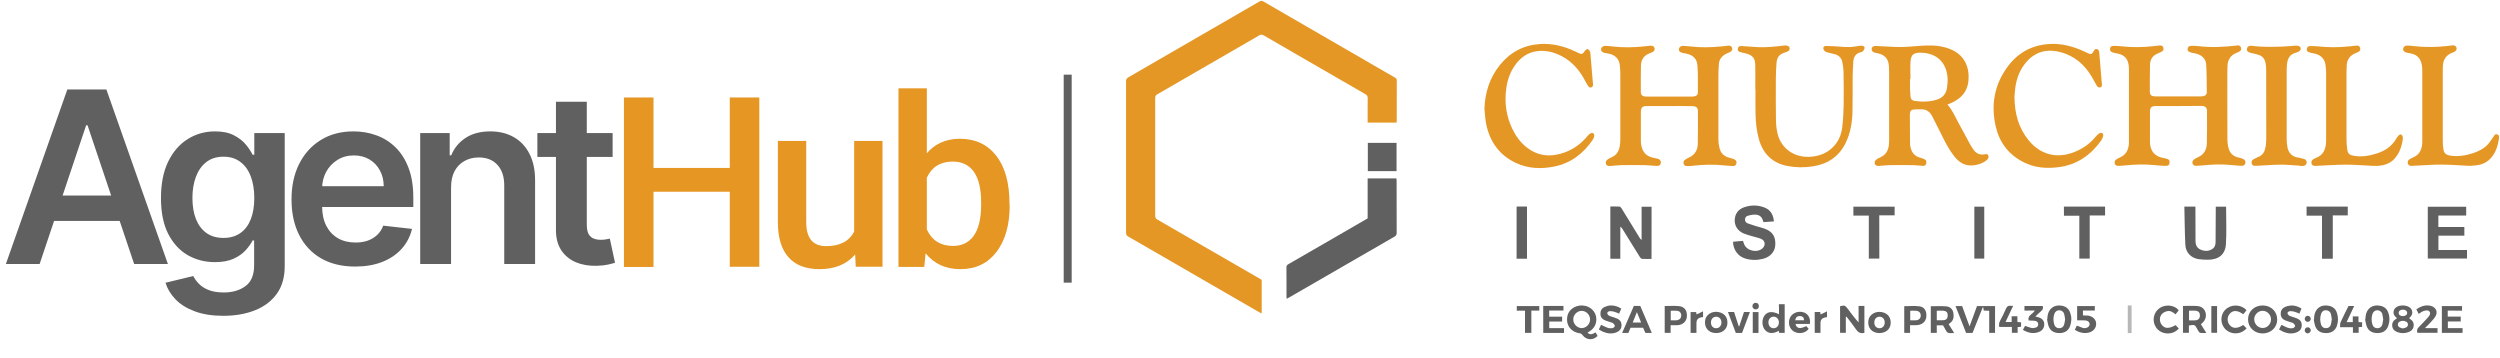 <svg width="1250" height="179" viewBox="0 0 1250 179" fill="none" xmlns="http://www.w3.org/2000/svg">
<path d="M379.658 133.383H364.882V95.873H326.746V133.483H311.971V48.737H326.746V83.965H364.882V48.737H379.658V133.383Z" fill="#E59623"/>
<path d="M427.578 127.231C423.385 132.093 417.494 134.574 409.807 134.574C402.919 134.574 397.727 132.59 394.233 128.62C390.739 124.651 388.942 118.895 388.942 111.254V70.469H403.118V111.056C403.118 119.094 406.413 123.063 413.102 123.063C419.99 123.063 424.682 120.582 427.078 115.72V70.469H441.255V133.383H427.877L427.578 127.231Z" fill="#E59623"/>
<path d="M504.849 102.621C504.849 112.346 502.652 120.185 498.26 125.941C493.867 131.696 487.877 134.574 480.19 134.574C472.802 134.574 467.012 131.895 462.819 126.636L462.12 133.483H449.241V44.173H463.418V76.622C467.511 71.859 473.002 69.378 479.99 69.378C487.677 69.378 493.767 72.256 498.16 77.912C502.552 83.568 504.749 91.606 504.749 101.827V102.621H504.849ZM490.572 101.331C490.572 94.484 489.374 89.423 486.978 85.95C484.582 82.576 481.088 80.79 476.396 80.79C470.206 80.79 465.914 83.469 463.418 88.828V114.728C465.914 120.185 470.306 122.964 476.496 122.964C480.988 122.964 484.383 121.277 486.779 118.002C489.175 114.728 490.473 109.766 490.572 103.018V101.331Z" fill="#E59623"/>
<path d="M19.815 132H2.94L33.665 44.727H53.182L83.949 132H67.074L43.764 62.625H43.082L19.815 132ZM20.369 97.781H66.392V110.48H20.369V97.781ZM111.636 157.909C106.096 157.909 101.338 157.156 97.36 155.651C93.383 154.173 90.187 152.185 87.772 149.685C85.357 147.185 83.681 144.415 82.744 141.375L96.636 138.009C97.261 139.287 98.17 140.551 99.363 141.801C100.556 143.08 102.161 144.131 104.178 144.955C106.224 145.807 108.795 146.233 111.891 146.233C116.266 146.233 119.889 145.168 122.758 143.037C125.627 140.935 127.062 137.469 127.062 132.639V120.239H126.295C125.499 121.83 124.335 123.463 122.801 125.139C121.295 126.815 119.292 128.222 116.792 129.358C114.32 130.494 111.21 131.062 107.46 131.062C102.431 131.062 97.872 129.884 93.781 127.526C89.718 125.139 86.48 121.588 84.065 116.872C81.678 112.128 80.485 106.19 80.485 99.06C80.485 91.872 81.678 85.807 84.065 80.864C86.48 75.892 89.732 72.128 93.823 69.571C97.914 66.986 102.474 65.693 107.502 65.693C111.338 65.693 114.491 66.347 116.963 67.653C119.463 68.932 121.451 70.48 122.928 72.298C124.406 74.088 125.528 75.778 126.295 77.369H127.147V66.546H142.36V133.065C142.36 138.662 141.025 143.293 138.355 146.957C135.684 150.622 132.034 153.364 127.403 155.182C122.772 157 117.516 157.909 111.636 157.909ZM111.764 118.96C115.031 118.96 117.815 118.165 120.116 116.574C122.417 114.983 124.164 112.696 125.357 109.713C126.551 106.73 127.147 103.151 127.147 98.974C127.147 94.855 126.551 91.247 125.357 88.151C124.193 85.054 122.46 82.653 120.159 80.949C117.886 79.216 115.088 78.349 111.764 78.349C108.326 78.349 105.457 79.244 103.156 81.034C100.855 82.824 99.122 85.281 97.957 88.406C96.792 91.503 96.21 95.026 96.21 98.974C96.21 102.98 96.792 106.489 97.957 109.5C99.15 112.483 100.897 114.812 103.198 116.489C105.528 118.136 108.383 118.96 111.764 118.96ZM177.547 133.278C170.985 133.278 165.317 131.915 160.544 129.188C155.8 126.432 152.149 122.54 149.593 117.511C147.036 112.455 145.757 106.503 145.757 99.656C145.757 92.923 147.036 87.014 149.593 81.929C152.178 76.815 155.786 72.838 160.416 69.997C165.047 67.128 170.488 65.693 176.738 65.693C180.772 65.693 184.578 66.347 188.158 67.653C191.766 68.932 194.948 70.921 197.703 73.619C200.488 76.318 202.675 79.756 204.266 83.932C205.857 88.079 206.652 93.023 206.652 98.761V103.491H153.002V93.094H191.865C191.837 90.139 191.198 87.511 189.948 85.21C188.698 82.881 186.951 81.048 184.706 79.713C182.49 78.378 179.905 77.71 176.951 77.71C173.797 77.71 171.027 78.477 168.641 80.011C166.255 81.517 164.394 83.506 163.059 85.977C161.752 88.421 161.084 91.105 161.056 94.031V103.108C161.056 106.915 161.752 110.182 163.144 112.909C164.536 115.608 166.482 117.682 168.982 119.131C171.482 120.551 174.408 121.261 177.76 121.261C180.005 121.261 182.036 120.949 183.854 120.324C185.672 119.67 187.249 118.719 188.584 117.469C189.919 116.219 190.928 114.67 191.61 112.824L206.013 114.443C205.104 118.25 203.371 121.574 200.814 124.415C198.286 127.227 195.047 129.415 191.098 130.977C187.149 132.511 182.632 133.278 177.547 133.278ZM225.529 93.648V132H210.103V66.546H224.847V77.668H225.614C227.12 74.003 229.52 71.091 232.816 68.932C236.14 66.773 240.245 65.693 245.131 65.693C249.648 65.693 253.583 66.659 256.935 68.591C260.316 70.523 262.929 73.321 264.776 76.986C266.651 80.651 267.574 85.097 267.546 90.324V132H252.12V92.71C252.12 88.335 250.983 84.912 248.711 82.44C246.466 79.969 243.356 78.733 239.378 78.733C236.679 78.733 234.279 79.329 232.177 80.523C230.103 81.688 228.469 83.378 227.276 85.594C226.111 87.81 225.529 90.494 225.529 93.648ZM306.312 66.546V78.477H268.685V66.546H306.312ZM277.974 50.864H293.4V112.312C293.4 114.386 293.713 115.977 294.338 117.085C294.991 118.165 295.844 118.903 296.895 119.301C297.946 119.699 299.111 119.898 300.389 119.898C301.355 119.898 302.236 119.827 303.031 119.685C303.855 119.543 304.48 119.415 304.906 119.301L307.506 131.361C306.682 131.645 305.503 131.957 303.969 132.298C302.463 132.639 300.616 132.838 298.429 132.895C294.565 133.009 291.085 132.426 287.989 131.148C284.892 129.841 282.435 127.824 280.616 125.097C278.827 122.369 277.946 118.96 277.974 114.869V50.864Z" fill="#606060"/>
<path d="M535.842 37.325H531.849V141.322H535.842V37.325Z" fill="#606060"/>
<g clip-path="url(#clip0_1030_227)">
<path d="M1089.16 53.019C1085.38 53.019 1081.6 53.019 1077.82 53.019C1075.73 53.019 1074.98 53.776 1074.98 55.805C1074.98 60.74 1074.98 65.706 1074.98 70.641C1074.98 71.459 1075.04 72.277 1075.19 73.034C1075.91 76.516 1078.21 78.363 1081.6 78.968C1082.05 79.059 1082.48 79.12 1082.93 79.241C1084.5 79.634 1084.93 80.149 1084.77 81.481C1084.65 82.572 1084.05 82.995 1082.39 82.935C1080.63 82.874 1078.88 82.723 1077.12 82.541C1072.1 82.026 1067.09 82.238 1062.07 82.753C1061.13 82.844 1060.16 82.935 1059.19 82.935C1058.32 82.965 1057.56 82.632 1057.35 81.693C1057.14 80.815 1057.5 80.089 1058.26 79.634C1058.8 79.301 1059.37 78.968 1059.98 78.726C1062.94 77.424 1064.21 75.032 1064.45 71.944C1064.48 71.398 1064.48 70.823 1064.48 70.278C1064.48 58.772 1064.48 47.266 1064.48 35.76C1064.48 35.094 1064.45 34.458 1064.45 33.792C1064.27 29.462 1062.28 27.251 1058.01 26.615C1057.32 26.525 1056.62 26.343 1055.99 26.07C1055.26 25.768 1054.9 25.192 1055.02 24.375C1055.14 23.557 1055.59 23.012 1056.38 22.982C1057.77 22.952 1059.19 22.952 1060.58 23.133C1065.91 23.739 1071.23 23.678 1076.55 23.103C1077.61 22.982 1078.64 22.861 1079.69 22.74C1080.54 22.649 1081.33 22.8 1081.66 23.739C1081.99 24.678 1081.63 25.465 1080.63 25.949C1080 26.252 1079.33 26.494 1078.7 26.797C1076.37 27.857 1075.07 29.674 1075.01 32.217C1074.92 36.819 1074.92 41.392 1074.92 45.994C1074.92 47.326 1075.61 47.993 1076.94 48.144C1077.4 48.205 1077.85 48.205 1078.3 48.205C1085.5 48.205 1092.73 48.205 1099.92 48.205C1100.38 48.205 1100.83 48.205 1101.28 48.144C1102.58 47.993 1103.43 47.296 1103.4 46.024C1103.37 41.392 1103.37 36.759 1103.07 32.126C1102.86 29.068 1100.44 27.1 1096.96 26.585C1096.26 26.494 1095.57 26.313 1094.93 26.07C1094.15 25.798 1093.63 25.192 1093.82 24.314C1093.97 23.497 1094.51 22.921 1095.39 22.921C1096.6 22.891 1097.81 22.891 1099.02 23.043C1105.37 23.83 1111.66 23.527 1117.98 22.8C1118.28 22.77 1118.58 22.679 1118.88 22.679C1119.7 22.709 1120.33 23.073 1120.55 23.951C1120.73 24.738 1120.39 25.344 1119.76 25.737C1119.34 26.01 1118.85 26.192 1118.4 26.373C1115.31 27.554 1113.83 29.855 1113.74 33.095C1113.71 33.913 1113.68 34.7 1113.68 35.517C1113.68 46.933 1113.65 58.318 1113.71 69.733C1113.71 71.308 1113.95 72.973 1114.41 74.487C1115.07 76.697 1116.67 78.12 1118.97 78.696C1119.76 78.877 1120.55 79.059 1121.3 79.362C1122.45 79.816 1122.9 80.634 1122.66 81.572C1122.42 82.541 1121.91 82.935 1120.61 82.905C1119.06 82.844 1117.49 82.693 1115.95 82.541C1110.87 81.966 1105.79 82.238 1100.74 82.753C1099.89 82.844 1099.05 82.874 1098.17 82.905C1097.29 82.935 1096.57 82.662 1096.26 81.754C1095.99 80.936 1096.42 80.028 1097.35 79.483C1097.87 79.18 1098.41 78.877 1098.96 78.635C1102.01 77.303 1103.34 74.79 1103.43 71.671C1103.58 66.281 1103.52 60.861 1103.49 55.472C1103.49 53.715 1102.55 52.958 1100.62 52.958C1096.81 52.989 1092.97 53.019 1089.16 53.019Z" fill="#E59725"/>
<path d="M834.83 53.019C831.05 53.019 827.27 53.019 823.491 53.019C821.162 53.019 820.437 53.746 820.437 56.107C820.437 60.74 820.437 65.403 820.437 70.036C820.437 70.732 820.437 71.459 820.558 72.155C821.193 76.243 823.188 78.272 827.27 79.029C827.815 79.12 828.359 79.21 828.903 79.362C830.022 79.695 830.566 80.482 830.415 81.481C830.264 82.45 829.659 82.995 828.45 82.965C826.454 82.904 824.428 82.602 822.432 82.572C818.501 82.511 814.601 82.511 810.67 82.572C808.825 82.602 806.951 82.874 805.106 82.995C804.229 83.056 803.352 82.965 802.99 81.966C802.627 80.997 803.08 80.119 804.169 79.483C804.743 79.15 805.288 78.817 805.892 78.575C808.251 77.575 809.4 75.638 809.853 73.246C810.065 72.125 810.156 70.944 810.156 69.794C810.186 58.742 810.186 47.69 810.156 36.638C810.156 35.245 810.035 33.822 809.884 32.429C809.491 29.28 807.374 27.282 803.927 26.737C803.322 26.646 802.717 26.585 802.143 26.404C800.873 26.01 800.359 25.313 800.54 24.375C800.722 23.527 801.659 22.861 802.748 22.921C803.806 22.952 804.864 23.073 805.892 23.194C811.275 23.83 816.627 23.769 822.009 23.194C823.067 23.073 824.095 22.952 825.154 22.861C826.363 22.74 827.028 23.133 827.27 24.072C827.482 24.92 827.119 25.616 826.121 26.101C825.668 26.313 825.214 26.494 824.73 26.676C821.918 27.766 820.527 29.886 820.467 32.853C820.376 37.183 820.406 41.543 820.406 45.873C820.406 47.448 821.132 48.174 822.704 48.265C823.823 48.326 824.912 48.295 826.031 48.295C832.441 48.295 838.821 48.295 845.232 48.295C845.836 48.295 846.441 48.295 847.046 48.205C848.165 48.053 848.921 47.448 848.921 46.358C848.921 41.755 849.072 37.153 848.709 32.611C848.437 29.159 846.26 27.372 842.782 26.737C842.238 26.646 841.694 26.555 841.149 26.434C839.789 26.07 839.275 25.404 839.486 24.345C839.638 23.497 840.545 22.861 841.694 22.921C842.813 22.982 843.901 23.073 844.99 23.194C850.251 23.83 855.543 23.739 860.804 23.194C861.893 23.073 863.011 22.952 864.1 22.831C865.007 22.74 865.702 23.012 866.035 23.89C866.368 24.768 866.005 25.495 865.067 26.01C864.432 26.343 863.767 26.555 863.132 26.858C860.895 27.978 859.534 29.734 859.413 32.308C859.322 34.064 859.201 35.82 859.201 37.577C859.171 48.386 859.171 59.166 859.201 69.975C859.201 71.368 859.413 72.791 859.776 74.154C860.411 76.576 862.013 78.151 864.463 78.817C865.34 79.059 866.216 79.271 867.063 79.604C868.091 80.058 868.454 80.815 868.182 81.814C867.94 82.753 867.214 83.086 866.337 83.026C864.826 82.935 863.314 82.844 861.832 82.693C856.51 82.087 851.188 82.329 845.867 82.935C845.08 83.026 844.264 83.056 843.448 83.026C842.722 82.995 842.057 82.753 841.815 81.936C841.603 81.118 841.784 80.391 842.48 79.907C843.085 79.483 843.75 79.089 844.445 78.787C847.378 77.454 848.83 75.093 848.89 71.974C849.011 66.463 848.981 60.982 848.951 55.472C848.951 53.867 848.044 53.08 846.29 53.08C842.48 52.989 838.67 53.019 834.83 53.019Z" fill="#E59725"/>
<path d="M973.711 52.292C976.372 55.169 977.703 58.742 979.547 62.012C981.331 65.161 982.994 68.401 984.718 71.58C985.262 72.61 985.927 73.548 986.562 74.547C987.862 76.637 989.737 77.575 992.186 77.182C992.912 77.061 993.759 76.788 994.152 77.757C994.515 78.696 994.061 79.453 993.396 80.028C991.491 81.633 989.223 82.39 986.774 82.662C982.48 83.177 979.426 81.148 976.947 77.939C974.316 74.517 972.381 70.702 970.506 66.857C969.085 63.95 967.573 61.103 966.152 58.227C965.003 55.956 963.279 54.624 960.679 54.654C959.318 54.654 957.988 54.654 956.627 54.775C955.659 54.866 955.115 55.502 955.024 56.501C954.994 56.804 954.934 57.107 954.934 57.409C954.964 62.194 954.964 67.008 955.024 71.792C955.024 72.64 955.206 73.488 955.448 74.305C956.113 76.606 957.564 78.151 959.923 78.787C960.739 78.999 961.556 79.301 962.312 79.665C963.158 80.058 963.34 80.876 963.128 81.724C962.947 82.602 962.281 82.995 961.465 82.935C959.862 82.844 958.26 82.602 956.657 82.572C952.696 82.511 948.735 82.511 944.744 82.572C942.99 82.602 941.236 82.844 939.482 82.965C938.605 83.026 937.728 82.874 937.396 81.845C937.093 80.967 937.547 80.089 938.575 79.483C939.15 79.15 939.724 78.847 940.329 78.575C943.08 77.333 944.199 75.062 944.471 72.216C944.532 71.52 944.562 70.793 944.562 70.096C944.562 58.802 944.562 47.478 944.562 36.184C944.562 35.184 944.532 34.155 944.471 33.156C944.26 29.492 942.445 27.403 938.877 26.646C938.333 26.525 937.789 26.434 937.245 26.282C936.307 26.01 935.763 25.404 935.823 24.405C935.884 23.557 936.579 22.982 937.668 22.982C938.666 22.952 939.664 23.103 940.692 23.133C944.169 23.285 947.616 23.557 951.093 23.497C955.024 23.406 958.925 22.921 962.826 22.77C967.119 22.588 971.383 22.982 975.405 24.678C982.329 27.584 984.808 33.64 984.234 40.302C983.78 45.661 980.726 49.143 975.979 51.323C975.616 51.505 975.253 51.656 974.86 51.808C974.497 51.959 974.135 52.111 973.711 52.292ZM955.236 39.424C955.176 39.424 955.085 39.424 955.024 39.424C955.024 41.18 954.994 42.966 955.024 44.722C955.055 45.964 955.145 47.236 955.266 48.477C955.387 49.658 956.173 50.294 957.262 50.445C961.042 50.99 964.791 50.96 968.45 49.809C971.292 48.931 973.076 46.933 973.5 43.965C973.741 42.3 973.893 40.544 973.772 38.848C973.197 30.976 968.087 26.313 959.953 26.343C956.778 26.373 955.538 27.433 955.266 30.643C955.055 33.58 955.236 36.517 955.236 39.424Z" fill="#E59725"/>
<path d="M877.646 44.843C877.646 40.816 877.707 36.759 877.646 32.732C877.586 29.098 876.437 27.675 872.929 26.706C872.052 26.464 871.145 26.343 870.298 26.101C869.18 25.798 868.756 25.253 868.907 24.314C869.059 23.315 869.784 22.982 870.661 23.012C872.566 23.103 874.471 23.224 876.376 23.406C880.458 23.799 884.51 23.587 888.562 23.164C889.771 23.043 890.951 22.891 892.16 22.74C892.402 22.709 892.674 22.679 892.916 22.74C893.763 22.891 894.7 22.982 894.821 24.102C894.912 25.132 894.186 25.616 893.34 25.949C893.098 26.04 892.856 26.101 892.614 26.192C889.62 27.13 888.441 28.584 888.229 31.763C888.078 34.215 887.927 36.698 887.927 39.151C887.897 46.206 887.867 53.291 887.987 60.346C888.018 62.557 888.29 64.798 888.804 66.917C890.709 74.578 897.664 79.301 906.16 78.302C909.849 77.878 913.175 76.606 915.957 74.063C919.011 71.277 920.614 67.704 921.098 63.738C921.551 60.104 921.733 56.41 921.823 52.746C921.914 47.145 921.854 41.543 921.763 35.941C921.733 34.306 921.491 32.641 921.158 31.006C920.735 28.977 919.404 27.645 917.378 27.1C916.32 26.827 915.232 26.585 914.173 26.313C913.599 26.161 912.934 26.04 912.51 25.677C912.087 25.313 911.664 24.647 911.633 24.102C911.603 23.376 912.268 22.982 912.994 22.982C914.264 22.982 915.504 23.043 916.774 23.103C919.374 23.255 921.975 23.527 924.605 23.527C926.389 23.527 928.204 23.103 929.988 22.891C930.29 22.861 930.592 22.831 930.864 22.861C931.56 22.921 932.316 23.133 932.286 23.921C932.255 24.496 931.862 25.102 931.499 25.586C931.288 25.858 930.804 26.01 930.441 26.101C927.81 26.706 926.752 28.523 926.631 31.036C926.51 33.337 926.359 35.669 926.329 37.97C926.268 43.965 926.389 49.991 926.238 55.986C926.087 61.346 925.21 66.614 922.821 71.489C919.465 78.332 913.81 82.026 906.463 83.177C902.169 83.843 897.845 83.813 893.551 82.965C886.082 81.451 881.517 76.879 879.46 69.642C878.281 65.494 877.858 61.225 877.767 56.955C877.676 52.928 877.737 48.871 877.737 44.843C877.707 44.843 877.676 44.843 877.646 44.843Z" fill="#E59725"/>
<path d="M742.212 54.624C742.454 46.358 744.782 38.909 749.983 32.459C755.123 26.101 761.775 22.558 769.97 22.013C776.32 21.589 782.216 23.164 787.901 25.858C788.233 26.01 788.536 26.161 788.838 26.313C791.015 27.342 791.106 27.312 792.497 25.374C792.799 24.95 793.525 24.435 793.888 24.556C794.372 24.708 794.825 25.374 795.037 25.919C795.279 26.464 795.218 27.1 795.279 27.706C795.672 32.217 796.035 36.729 796.428 41.271C796.428 41.422 796.488 41.573 796.488 41.725C796.579 42.512 796.579 43.299 795.732 43.663C794.825 44.026 794.281 43.39 793.888 42.754C793.162 41.604 792.557 40.392 791.892 39.212C788.808 33.701 784.575 29.492 778.709 27.07C775.443 25.707 772.056 25.132 768.518 25.586C763.892 26.192 760.415 28.674 757.693 32.368C755.093 35.911 753.732 39.938 753.127 44.238C752.19 51.202 753.067 57.924 756.091 64.283C757.875 68.007 760.233 71.338 763.559 73.851C769.365 78.272 775.775 78.635 782.428 76.183C786.933 74.517 790.652 71.762 793.706 68.068C794.16 67.523 794.674 67.008 795.249 66.675C795.611 66.463 796.337 66.372 796.609 66.584C796.942 66.857 797.184 67.553 797.123 68.007C797.033 68.673 796.73 69.37 796.337 69.945C791.62 76.849 785.391 81.603 777.106 83.268C770.665 84.57 764.255 84.358 758.177 81.572C749.832 77.757 744.994 71.065 743.119 62.194C742.605 59.65 742.514 57.137 742.212 54.624Z" fill="#E59725"/>
<path d="M1007.24 48.477C1007.31 57.076 1009.42 64.131 1014.35 70.187C1020.19 77.333 1028.38 79.453 1037 76.092C1041.23 74.426 1044.92 71.944 1047.82 68.371C1048.37 67.704 1048.97 67.099 1049.7 66.645C1050.06 66.402 1050.85 66.372 1051.18 66.584C1051.51 66.826 1051.69 67.583 1051.57 68.037C1051.39 68.794 1051.06 69.582 1050.61 70.218C1045.37 77.575 1038.51 82.359 1029.41 83.571C1023.24 84.388 1017.22 83.904 1011.63 81.027C1004.34 77.273 999.746 71.308 997.901 63.374C995.331 52.383 997.206 42.118 1004.04 33.035C1009.12 26.282 1015.98 22.588 1024.48 22.013C1030.8 21.589 1036.64 23.194 1042.26 25.798C1042.89 26.101 1043.53 26.434 1044.16 26.706C1045.47 27.251 1045.95 27.1 1046.64 25.919C1046.67 25.889 1046.67 25.828 1046.7 25.798C1047.1 25.162 1047.4 24.345 1048.37 24.526C1049.37 24.708 1049.55 25.586 1049.64 26.373C1050.09 31.4 1050.48 36.396 1050.88 41.422C1050.94 42.209 1051.27 43.269 1050.18 43.663C1049.06 44.026 1048.55 43.087 1048.1 42.33C1047.28 40.998 1046.61 39.575 1045.8 38.243C1042.26 32.338 1037.39 28.099 1030.71 26.192C1024.15 24.345 1018.22 25.435 1013.47 30.673C1010.09 34.397 1008.33 38.939 1007.64 43.875C1007.4 45.661 1007.34 47.478 1007.24 48.477Z" fill="#E59725"/>
<path d="M1185.83 82.905C1181.75 82.693 1177.39 82.329 1173.01 82.329C1168.59 82.329 1164.15 82.662 1159.73 82.844C1158.98 82.874 1158.22 82.965 1157.47 82.935C1156.74 82.905 1156.01 82.723 1155.8 81.905C1155.56 80.997 1155.74 80.179 1156.59 79.665C1157.01 79.392 1157.47 79.12 1157.92 78.968C1161.58 77.636 1162.82 74.759 1163.03 71.186C1163.06 70.823 1163.06 70.49 1163.06 70.127C1163.06 58.923 1163.06 47.72 1163.06 36.517C1163.06 35.124 1162.94 33.701 1162.73 32.308C1162.27 29.189 1160.13 27.251 1156.68 26.676C1155.95 26.555 1155.2 26.373 1154.5 26.131C1153.78 25.889 1153.32 25.344 1153.41 24.526C1153.5 23.678 1154.02 23.073 1154.87 23.043C1156.17 23.012 1157.47 23.043 1158.77 23.164C1164.15 23.769 1169.5 23.739 1174.88 23.164C1175.97 23.043 1177.09 22.891 1178.18 22.8C1179.03 22.74 1179.78 22.921 1180.05 23.921C1180.33 24.89 1180.05 25.495 1179.09 26.01C1178.72 26.192 1178.36 26.343 1177.97 26.494C1174.97 27.675 1173.4 29.825 1173.34 33.065C1173.31 34.428 1173.25 35.79 1173.25 37.153C1173.25 47.902 1173.22 58.651 1173.25 69.4C1173.25 71.217 1173.37 73.034 1173.64 74.82C1173.95 76.849 1174.73 77.515 1176.82 77.878C1180.9 78.605 1184.83 77.909 1188.7 76.637C1192.75 75.305 1196.05 72.973 1198.23 69.158C1198.56 68.582 1198.95 68.068 1199.44 67.614C1200.13 66.947 1200.86 67.129 1201.22 68.007C1201.37 68.401 1201.49 68.885 1201.43 69.34C1200.92 73.155 1199.74 76.728 1197.05 79.574C1194.84 81.905 1191.94 82.693 1188.88 82.965C1187.95 82.965 1187.01 82.905 1185.83 82.905Z" fill="#E59725"/>
<path d="M1234.18 82.905C1229.79 82.693 1225.44 82.329 1221.06 82.299C1216.73 82.269 1212.41 82.632 1208.08 82.814C1207.27 82.844 1206.48 82.935 1205.66 82.935C1204.85 82.935 1204.15 82.602 1203.91 81.754C1203.7 80.906 1203.97 80.149 1204.73 79.665C1205.27 79.332 1205.85 78.999 1206.45 78.756C1209.6 77.485 1210.87 74.971 1211.11 71.762C1211.14 71.247 1211.14 70.763 1211.14 70.248C1211.14 58.802 1211.14 47.326 1211.14 35.881C1211.14 34.821 1211.14 33.761 1210.96 32.702C1210.32 28.977 1208.42 27.16 1204.7 26.585C1204.09 26.494 1203.49 26.404 1202.94 26.192C1201.88 25.798 1201.43 25.132 1201.58 24.284C1201.73 23.406 1202.52 22.77 1203.58 22.77C1204.7 22.8 1205.79 22.891 1206.87 23.043C1212.29 23.678 1217.73 23.618 1223.14 23.043C1224.2 22.921 1225.23 22.77 1226.29 22.679C1227.16 22.619 1227.89 22.861 1228.22 23.769C1228.52 24.617 1228.16 25.374 1227.22 25.889C1226.95 26.04 1226.68 26.161 1226.41 26.252C1223.11 27.403 1221.51 29.765 1221.42 33.216C1221.42 33.883 1221.39 34.518 1221.39 35.184C1221.39 47.054 1221.39 58.893 1221.39 70.763C1221.39 72.004 1221.51 73.276 1221.69 74.517C1221.99 76.576 1222.87 77.394 1224.9 77.757C1228.83 78.423 1232.61 77.848 1236.33 76.637C1239.29 75.698 1242.04 74.305 1244.13 71.944C1245.06 70.884 1245.76 69.642 1246.61 68.522C1247.09 67.856 1247.51 66.857 1248.54 67.159C1249.66 67.492 1249.6 68.552 1249.45 69.461C1248.78 73.579 1247.54 77.424 1244.22 80.21C1241.92 82.148 1239.11 82.693 1236.17 82.844C1235.57 82.965 1234.87 82.935 1234.18 82.905C1234.18 82.935 1234.18 82.935 1234.18 82.905Z" fill="#E59725"/>
<path d="M1150.15 82.874C1147.03 82.693 1143.92 82.329 1140.8 82.329C1137.3 82.329 1133.76 82.632 1130.25 82.783C1129.28 82.844 1128.35 82.935 1127.38 82.905C1126.65 82.874 1125.99 82.572 1125.84 81.724C1125.72 80.936 1125.81 80.179 1126.59 79.755C1127.44 79.301 1128.26 78.817 1129.16 78.454C1131.49 77.575 1132.4 75.668 1132.79 73.457C1133 72.186 1133.12 70.853 1133.12 69.551C1133.12 58.045 1133.12 46.539 1133.09 35.033C1133.09 33.883 1133 32.702 1132.79 31.581C1132.43 29.613 1131.4 28.099 1129.44 27.463C1128.1 27.039 1126.71 26.737 1125.35 26.434C1123.87 26.07 1123.33 25.495 1123.48 24.375C1123.63 23.345 1124.57 22.709 1125.9 22.891C1131.01 23.618 1136.15 23.436 1141.29 23.285C1143.56 23.224 1145.79 22.921 1148.06 22.8C1148.67 22.77 1149.39 22.952 1149.88 23.285C1150.63 23.83 1150.48 25.041 1149.63 25.616C1149.18 25.919 1148.67 26.192 1148.12 26.313C1144.86 27.039 1143.71 29.371 1143.47 32.399C1143.37 33.549 1143.34 34.73 1143.34 35.881C1143.34 47.145 1143.31 58.378 1143.34 69.642C1143.34 71.035 1143.47 72.458 1143.77 73.851C1144.37 76.576 1146.07 78.272 1148.85 78.756C1149.85 78.938 1150.81 79.12 1151.78 79.392C1152.99 79.725 1153.47 80.452 1153.32 81.451C1153.17 82.39 1152.54 82.905 1151.36 82.995C1150.96 83.026 1150.54 82.995 1150.15 82.995C1150.15 82.905 1150.15 82.905 1150.15 82.874Z" fill="#E59725"/>
<path d="M825.758 129.474C824.126 129.474 822.523 129.535 820.951 129.413C820.557 129.383 820.104 128.808 819.832 128.354C816.929 123.691 814.056 119.028 811.154 114.365C810.912 114.001 810.67 113.638 810.156 113.335C810.156 118.634 810.156 123.933 810.156 129.353C808.402 129.353 806.83 129.353 805.167 129.353C805.167 120.693 805.167 112.063 805.167 103.252C806.709 103.252 808.221 103.192 809.702 103.283C810.065 103.313 810.519 103.767 810.76 104.161C813.754 109.005 816.717 113.85 819.711 118.725C819.983 119.179 820.285 119.633 820.799 120.027C820.799 114.516 820.799 109.005 820.799 103.373C822.493 103.373 824.095 103.373 825.789 103.373C825.758 111.973 825.758 120.602 825.758 129.474Z" fill="#606061"/>
<path d="M866.519 120.875C868.212 120.723 869.815 120.572 871.478 120.421C871.689 121.026 871.841 121.541 872.052 122.056C873.383 125.477 878.674 126.628 881.335 124.084C882.908 122.57 882.575 120.239 880.519 119.421C879.037 118.816 877.435 118.513 875.892 118.059C874.502 117.635 873.08 117.241 871.75 116.696C868.877 115.455 867.214 112.911 867.365 109.914C867.517 106.825 869.149 104.675 872.022 103.646C875.499 102.435 879.067 102.435 882.484 103.858C885.387 105.069 886.657 107.461 886.959 110.701C885.206 110.822 883.482 110.943 881.789 111.064C881.668 110.822 881.577 110.701 881.547 110.58C881.063 108.46 879.702 107.34 877.616 107.31C876.407 107.279 875.137 107.522 873.957 107.855C873.141 108.097 872.476 108.733 872.506 109.762C872.506 110.761 873.05 111.397 873.897 111.7C875.106 112.154 876.346 112.548 877.616 112.942C879.158 113.426 880.731 113.759 882.242 114.304C886.234 115.758 887.836 118.21 887.655 122.358C887.534 125.719 885.266 128.414 881.607 129.383C878.584 130.17 875.53 130.17 872.536 129.232C868.968 128.142 866.549 124.781 866.519 120.875Z" fill="#606061"/>
<path d="M1213.89 129.262C1213.89 120.602 1213.89 112.033 1213.89 103.373C1220.24 103.373 1226.62 103.373 1233.09 103.373C1233.09 104.766 1233.09 106.189 1233.09 107.764C1228.46 107.764 1223.87 107.764 1219.18 107.764C1219.18 109.702 1219.18 111.488 1219.18 113.487C1223.53 113.487 1227.83 113.487 1232.18 113.487C1232.18 115.031 1232.18 116.363 1232.18 117.847C1227.86 117.847 1223.6 117.847 1219.21 117.847C1219.21 120.299 1219.21 122.57 1219.21 124.993C1224.02 124.993 1228.71 124.993 1233.51 124.993C1233.51 126.476 1233.51 127.809 1233.51 129.262C1226.98 129.262 1220.51 129.262 1213.89 129.262Z" fill="#606061"/>
<path d="M1092.18 103.313C1094.18 103.313 1095.87 103.313 1097.72 103.313C1097.72 103.918 1097.72 104.463 1097.72 105.008C1097.72 110.156 1097.75 115.303 1097.75 120.451C1097.75 122.358 1098.38 123.963 1100.23 124.781C1102.25 125.689 1104.37 125.719 1106.27 124.417C1107.45 123.63 1107.79 122.328 1107.79 120.966C1107.82 115.667 1107.85 110.368 1107.88 105.069C1107.88 104.524 1107.88 103.979 1107.88 103.343C1109.69 103.343 1111.35 103.343 1113.05 103.343C1113.05 109.641 1113.35 115.879 1112.96 122.086C1112.62 127.294 1109.33 129.837 1104.04 129.868C1102.43 129.868 1100.8 129.807 1099.23 129.565C1095.45 128.959 1092.82 126.204 1092.67 122.358C1092.36 116.06 1092.33 109.762 1092.18 103.313Z" fill="#606061"/>
<path d="M1153.29 103.313C1160.19 103.313 1166.99 103.313 1173.88 103.313C1173.88 104.766 1173.88 106.159 1173.88 107.703C1171.44 107.703 1168.99 107.703 1166.39 107.703C1166.39 114.97 1166.39 122.086 1166.39 129.353C1164.54 129.353 1162.85 129.353 1161 129.353C1161 122.237 1161 115.091 1161 107.824C1158.37 107.824 1155.86 107.824 1153.29 107.824C1153.29 106.25 1153.29 104.827 1153.29 103.313Z" fill="#606061"/>
<path d="M630.846 140.011C630.846 145.492 630.846 151.003 630.846 156.725C630.302 156.453 629.848 156.271 629.455 156.029C612.492 146.218 595.559 136.438 578.596 126.628C573.788 123.842 569.01 121.056 564.202 118.331C563.356 117.847 563.023 117.332 563.023 116.333C563.053 91.11 563.053 65.857 563.023 40.635C563.023 39.636 563.356 39.121 564.202 38.636C586.034 26.04 607.866 13.414 629.697 0.757C630.423 0.333 630.967 0.303 631.723 0.757C651.922 12.475 672.151 24.163 692.38 35.851C694.073 36.82 695.767 37.819 697.49 38.788C698.065 39.121 698.397 39.454 698.397 40.181C698.367 47.054 698.367 53.897 698.367 60.77C698.367 60.922 698.307 61.043 698.246 61.285C693.499 61.285 688.751 61.285 683.823 61.285C683.823 60.346 683.823 59.468 683.823 58.56C683.823 55.441 683.792 52.292 683.853 49.173C683.883 48.144 683.551 47.569 682.643 47.054C671.244 40.514 659.874 33.913 648.505 27.342C642.972 24.133 637.438 20.953 631.905 17.713C631.058 17.199 630.453 17.199 629.576 17.713C612.643 27.554 595.68 37.334 578.717 47.114C577.93 47.569 577.598 48.083 577.598 48.992C577.628 68.613 577.628 88.264 577.598 107.885C577.598 108.914 577.991 109.369 578.807 109.853C596.043 119.785 613.248 129.747 630.453 139.678C630.574 139.799 630.695 139.92 630.846 140.011Z" fill="#E59725"/>
<path d="M683.823 109.187C683.823 102.556 683.823 95.925 683.823 89.203C688.661 89.203 693.378 89.203 698.216 89.203C698.246 89.657 698.306 90.081 698.306 90.505C698.306 99.134 698.306 107.764 698.337 116.393C698.337 117.302 698.095 117.847 697.278 118.301C679.831 128.354 662.414 138.437 644.997 148.489C644.483 148.792 643.969 149.034 643.334 149.398C643.274 148.974 643.244 148.732 643.244 148.489C643.244 143.554 643.274 138.588 643.213 133.653C643.213 132.653 643.758 132.351 644.423 131.957C652.496 127.294 660.54 122.631 668.613 117.998C673.632 115.091 678.682 112.154 683.823 109.187Z" fill="#606061"/>
<path d="M698.276 71.429C698.276 76.213 698.276 80.846 698.276 85.569C693.499 85.569 688.751 85.569 683.913 85.569C683.913 80.906 683.913 76.183 683.913 71.429C688.691 71.429 693.408 71.429 698.276 71.429Z" fill="#606061"/>
<path d="M939.664 129.292C937.819 129.292 936.186 129.292 934.402 129.292C934.402 122.116 934.402 115.031 934.402 107.794C931.741 107.794 929.262 107.794 926.692 107.794C926.692 106.25 926.692 104.857 926.692 103.343C933.525 103.343 940.389 103.343 947.314 103.343C947.314 104.766 947.314 106.159 947.314 107.673C944.804 107.673 942.325 107.673 939.633 107.673C939.664 114.97 939.664 122.086 939.664 129.292Z" fill="#606061"/>
<path d="M1031.95 103.313C1038.87 103.313 1045.65 103.313 1052.54 103.313C1052.54 104.766 1052.54 106.129 1052.54 107.734C1050.06 107.734 1047.52 107.734 1044.86 107.734C1044.86 115.031 1044.86 122.116 1044.86 129.292C1043.08 129.292 1041.44 129.292 1039.66 129.292C1039.66 122.146 1039.66 115.091 1039.66 107.855C1037.03 107.855 1034.52 107.855 1031.98 107.855C1031.95 106.22 1031.95 104.736 1031.95 103.313Z" fill="#606061"/>
<path d="M758.298 103.283C760.112 103.283 761.745 103.283 763.499 103.283C763.499 111.973 763.499 120.602 763.499 129.353C761.806 129.353 760.082 129.353 758.298 129.353C758.298 120.633 758.298 112.033 758.298 103.283Z" fill="#606061"/>
<path d="M992.126 129.292C990.463 129.292 988.861 129.292 987.167 129.292C987.167 120.663 987.167 112.063 987.167 103.343C988.74 103.343 990.372 103.343 992.126 103.343C992.126 111.973 992.126 120.602 992.126 129.292Z" fill="#606061"/>
<path d="M997.508 166.445C996.511 166.445 995.603 166.445 994.606 166.445C994.606 162.781 994.606 159.148 994.606 155.393C993.638 155.332 992.761 155.302 991.854 155.272C991.763 154.666 991.703 154.152 991.612 153.637C991.552 153.637 991.461 153.607 991.4 153.607C989.677 157.876 987.984 162.176 986.26 166.475C985.232 166.475 984.234 166.475 983.055 166.475C981.331 162.085 979.547 157.603 977.763 153.031C978.882 153.031 979.91 153.031 981.059 153.031C982.238 156.301 983.448 159.572 984.778 163.205C986.109 159.602 987.288 156.332 988.498 153.031C991.521 153.031 994.485 153.031 997.539 153.031C997.508 157.452 997.508 161.903 997.508 166.445Z" fill="#606061"/>
<path d="M793.767 166.324C795.158 167.777 796.397 166.93 797.819 166.203C798.151 166.778 798.484 167.384 798.786 167.959C796.639 170.26 793.283 170.139 791.378 167.686C790.924 167.111 790.501 166.687 789.715 166.596C785.784 166.112 782.76 162.781 783.698 158.088C784.454 154.242 788.687 151.941 792.799 152.971C795.521 153.637 797.637 155.847 798.061 158.421C798.544 161.419 797.365 164.053 794.795 165.658C794.462 165.87 794.13 166.082 793.767 166.324ZM795.037 159.662C795.007 157.361 793.041 155.393 790.804 155.423C788.536 155.454 786.631 157.422 786.631 159.723C786.631 162.085 788.687 164.114 790.955 164.053C793.223 163.962 795.067 161.964 795.037 159.662Z" fill="#606061"/>
<path d="M932.195 166.415C932.044 166.445 931.983 166.475 931.953 166.475C930.26 166.808 929.05 166.233 928.053 164.749C926.571 162.539 924.878 160.48 923.275 158.36C923.154 158.391 923.033 158.391 922.912 158.421C922.912 159.723 922.912 161.025 922.912 162.327C922.912 163.629 922.912 164.931 922.912 166.384C921.945 166.384 921.037 166.384 920.04 166.384C920.04 161.964 920.04 157.543 920.04 153.122C922.247 152.547 922.549 152.668 923.819 154.333C925.573 156.665 927.297 158.996 929.292 161.237C929.292 158.512 929.292 155.787 929.292 152.971C930.32 152.971 931.197 152.971 932.195 152.971C932.195 157.452 932.195 161.903 932.195 166.415Z" fill="#606061"/>
<path d="M1124.02 159.602C1124.05 155.666 1127.2 152.729 1131.31 152.729C1135.57 152.729 1138.66 155.787 1138.6 159.905C1138.54 163.78 1135.36 166.748 1131.25 166.718C1127.08 166.687 1123.99 163.629 1124.02 159.602ZM1135.51 159.723C1135.54 157.422 1133.61 155.423 1131.37 155.393C1129.1 155.363 1127.14 157.301 1127.11 159.602C1127.08 161.964 1129.04 164.023 1131.34 163.992C1133.61 164.023 1135.48 162.055 1135.51 159.723Z" fill="#606061"/>
<path d="M1094.45 162.751C1094.45 163.932 1094.45 165.113 1094.45 166.415C1093.42 166.415 1092.49 166.415 1091.49 166.415C1091.49 161.964 1091.49 157.513 1091.49 152.971C1093.88 152.971 1096.23 152.85 1098.56 153.001C1100.53 153.152 1102.1 154.121 1102.74 156.18C1103.34 158.239 1102.68 160.268 1100.92 161.691C1100.77 161.812 1100.62 161.964 1100.44 162.115C1101.34 163.538 1102.19 164.931 1103.19 166.506C1102.1 166.506 1101.22 166.536 1100.32 166.475C1100.01 166.445 1099.68 166.233 1099.5 165.991C1099.17 165.567 1098.93 165.052 1098.65 164.568C1097.41 162.297 1097.41 162.266 1094.45 162.751ZM1094.51 155.333C1094.51 157.028 1094.51 158.542 1094.51 160.177C1095.6 160.177 1096.6 160.238 1097.6 160.177C1099.23 160.056 1099.98 159.208 1099.95 157.634C1099.92 156.211 1099.14 155.423 1097.53 155.333C1096.57 155.272 1095.63 155.333 1094.51 155.333Z" fill="#606061"/>
<path d="M974.316 162.085C975.253 163.568 976.13 164.961 977.038 166.415C976.796 166.475 976.705 166.536 976.614 166.536C973.681 166.657 973.681 166.657 972.29 164.023C972.048 163.568 971.806 163.145 971.534 162.66C970.536 162.66 969.539 162.66 968.389 162.66C968.389 163.902 968.389 165.143 968.389 166.445C967.301 166.445 966.394 166.445 965.396 166.445C965.396 161.964 965.396 157.543 965.396 153.122C967.966 153.122 970.567 152.971 973.137 153.183C974.981 153.334 976.312 154.515 976.675 156.392C977.037 158.36 976.796 160.238 975.012 161.54C974.83 161.691 974.618 161.843 974.316 162.085ZM968.389 160.117C969.659 160.117 970.778 160.207 971.867 160.086C973.258 159.935 973.863 159.087 973.863 157.694C973.863 156.362 973.288 155.575 971.958 155.393C970.809 155.242 969.599 155.363 968.389 155.363C968.389 157.028 968.389 158.512 968.389 160.117Z" fill="#606061"/>
<path d="M1023.66 159.632C1023.69 159.239 1023.69 158.815 1023.72 158.421C1024.12 154.273 1027.14 152.062 1031.19 152.91C1033.13 153.334 1034.43 154.485 1035.09 156.332C1035.88 158.542 1035.85 160.783 1035.06 162.993C1034.25 165.294 1032.4 166.506 1029.83 166.536C1027.11 166.566 1025.18 165.446 1024.33 163.175C1023.91 162.055 1023.79 160.843 1023.51 159.662C1023.57 159.632 1023.6 159.632 1023.66 159.632ZM1032.55 159.693C1032.4 158.815 1032.34 157.846 1032.07 156.937C1031.74 155.817 1030.62 155.09 1029.53 155.121C1028.47 155.151 1027.56 155.817 1027.17 156.937C1026.57 158.694 1026.6 160.51 1027.14 162.266C1027.5 163.478 1028.44 164.114 1029.62 164.114C1030.8 164.114 1031.74 163.478 1032.07 162.266C1032.34 161.449 1032.4 160.601 1032.55 159.693Z" fill="#606061"/>
<path d="M1157.07 159.632C1157.07 159.238 1157.04 158.815 1157.07 158.421C1157.44 154.273 1160.46 152.032 1164.51 152.91C1166.51 153.334 1167.84 154.515 1168.47 156.453C1169.17 158.572 1169.17 160.722 1168.47 162.842C1167.72 165.173 1165.87 166.475 1163.33 166.536C1160.46 166.627 1158.46 165.476 1157.62 163.054C1157.22 161.994 1157.1 160.813 1156.86 159.693C1156.92 159.662 1157.01 159.662 1157.07 159.632ZM1165.9 159.662C1165.75 158.754 1165.69 157.785 1165.42 156.877C1165.09 155.756 1164.15 155.211 1163 155.121C1162 155.03 1161 155.696 1160.64 156.665C1159.95 158.572 1159.91 160.51 1160.58 162.418C1160.97 163.538 1161.91 164.113 1163.03 164.083C1164.15 164.083 1165.06 163.478 1165.42 162.327C1165.66 161.509 1165.75 160.601 1165.9 159.662Z" fill="#606061"/>
<path d="M1182.71 159.602C1182.74 159.208 1182.74 158.784 1182.77 158.391C1183.17 154.242 1186.19 152.032 1190.24 152.91C1192.12 153.304 1193.42 154.394 1194.08 156.18C1194.93 158.421 1194.9 160.722 1194.11 162.993C1193.3 165.294 1191.45 166.506 1188.85 166.536C1186.13 166.566 1184.2 165.446 1183.35 163.145C1182.93 162.024 1182.8 160.813 1182.53 159.632C1182.62 159.632 1182.65 159.632 1182.71 159.602ZM1191.6 159.693C1191.45 158.815 1191.39 157.846 1191.12 156.937C1190.79 155.817 1189.67 155.09 1188.61 155.121C1187.55 155.151 1186.65 155.817 1186.25 156.937C1185.65 158.694 1185.68 160.51 1186.22 162.266C1186.58 163.478 1187.52 164.114 1188.7 164.114C1189.88 164.114 1190.82 163.478 1191.15 162.266C1191.39 161.479 1191.45 160.601 1191.6 159.693Z" fill="#606061"/>
<path d="M889.439 152.093C890.467 152.093 891.344 152.093 892.342 152.093C892.342 156.877 892.342 161.631 892.342 166.445C891.435 166.445 890.558 166.445 889.56 166.445C889.499 166.112 889.439 165.749 889.378 165.385C886.597 167.02 884.178 166.869 882.514 164.992C880.882 163.145 880.791 159.663 882.333 157.664C883.815 155.726 886.203 155.514 889.499 157.119C889.499 156.211 889.499 155.393 889.499 154.545C889.439 153.728 889.439 152.941 889.439 152.093ZM889.439 161.176C889.439 159.511 888.29 158.3 886.778 158.33C885.236 158.36 884.178 159.572 884.208 161.267C884.238 162.933 885.327 164.144 886.869 164.114C888.381 164.083 889.469 162.872 889.439 161.176Z" fill="#606061"/>
<path d="M810.64 154.303C810.246 155.181 809.914 155.968 809.551 156.816C808.704 156.483 807.948 156.09 807.162 155.878C806.406 155.666 805.59 155.514 804.804 155.575C804.35 155.605 803.715 156.09 803.624 156.453C803.534 156.816 803.987 157.452 804.35 157.725C804.804 158.058 805.439 158.179 806.013 158.391C806.83 158.663 807.646 158.906 808.432 159.239C810.095 159.965 810.821 161.086 810.761 162.751C810.7 164.447 809.732 165.567 808.221 166.173C806.013 167.051 803.776 166.808 801.629 165.93C800.903 165.628 800.238 165.204 799.421 164.749C799.845 163.871 800.208 163.114 800.54 162.388C801.689 162.933 802.717 163.538 803.836 163.902C804.562 164.144 805.439 164.204 806.195 164.083C806.678 163.992 807.344 163.447 807.404 163.024C807.465 162.6 806.981 161.964 806.557 161.631C806.164 161.298 805.56 161.207 805.015 161.025C804.169 160.722 803.292 160.48 802.445 160.147C801.084 159.572 800.268 158.572 800.208 157.028C800.147 155.454 800.782 154.243 802.173 153.546C803.11 153.092 804.169 152.789 805.197 152.729C807.072 152.638 808.856 153.183 810.64 154.303Z" fill="#606061"/>
<path d="M1139.53 164.749C1140.02 163.811 1140.35 163.084 1140.71 162.418C1141.83 162.963 1142.89 163.538 1143.98 163.932C1144.71 164.174 1145.58 164.235 1146.34 164.113C1146.82 164.023 1147.49 163.478 1147.55 163.054C1147.61 162.63 1147.12 161.994 1146.7 161.661C1146.31 161.328 1145.7 161.237 1145.16 161.055C1144.31 160.753 1143.44 160.51 1142.59 160.177C1141.23 159.602 1140.41 158.603 1140.35 157.058C1140.29 155.484 1140.93 154.273 1142.32 153.576C1143.25 153.122 1144.31 152.85 1145.34 152.759C1147.25 152.607 1149 153.213 1150.75 154.273C1150.39 155.121 1150.06 155.938 1149.69 156.816C1148.85 156.453 1148.09 156.089 1147.28 155.878C1146.52 155.666 1145.7 155.514 1144.92 155.575C1144.46 155.605 1143.83 156.09 1143.74 156.453C1143.65 156.816 1144.1 157.452 1144.46 157.725C1144.92 158.058 1145.55 158.179 1146.13 158.391C1146.94 158.663 1147.76 158.905 1148.55 159.239C1150.21 159.965 1150.93 161.086 1150.87 162.751C1150.81 164.447 1149.88 165.567 1148.33 166.172C1146.13 167.051 1143.89 166.808 1141.74 165.93C1141.08 165.627 1140.41 165.204 1139.53 164.749Z" fill="#606061"/>
<path d="M771.603 152.971C775.02 152.971 778.316 152.971 781.732 152.971C781.732 153.697 781.732 154.394 781.732 155.272C779.404 155.272 777.046 155.272 774.596 155.272C774.596 156.362 774.596 157.24 774.596 158.33C776.713 158.33 778.86 158.33 781.067 158.33C781.067 159.178 781.067 159.874 781.067 160.753C778.951 160.753 776.804 160.753 774.627 160.753C774.627 161.933 774.627 162.902 774.627 164.083C777.046 164.083 779.465 164.083 782.005 164.083C782.005 164.961 782.005 165.688 782.005 166.475C778.557 166.475 775.141 166.475 771.633 166.475C771.603 161.994 771.603 157.543 771.603 152.971Z" fill="#606061"/>
<path d="M1223.87 155.302C1223.87 156.423 1223.87 157.27 1223.87 158.3C1226.01 158.3 1228.13 158.3 1230.37 158.3C1230.37 159.148 1230.37 159.844 1230.37 160.722C1228.28 160.722 1226.14 160.722 1223.93 160.722C1223.93 161.933 1223.93 162.963 1223.93 164.083C1226.38 164.083 1228.77 164.083 1231.28 164.083C1231.28 164.931 1231.28 165.627 1231.28 166.445C1227.86 166.445 1224.47 166.445 1220.93 166.445C1220.93 162.024 1220.93 157.573 1220.93 153.031C1224.23 153.031 1227.59 153.031 1231.03 153.031C1231.03 153.728 1231.03 154.454 1231.03 155.332C1228.68 155.302 1226.35 155.302 1223.87 155.302Z" fill="#606061"/>
<path d="M1198.5 159.087C1197.17 158.027 1196.38 156.877 1196.93 155.211C1197.41 153.697 1199.13 152.729 1201.34 152.729C1203.67 152.729 1205.45 153.697 1205.97 155.211C1206.42 156.635 1206.06 157.664 1204.58 159.087C1204.67 159.178 1204.76 159.299 1204.88 159.36C1206.27 160.238 1207.09 161.449 1206.81 163.145C1206.54 164.84 1205.36 165.718 1203.82 166.203C1202.19 166.687 1200.52 166.687 1198.92 166.142C1197.5 165.688 1196.41 164.78 1196.14 163.235C1195.87 161.631 1196.56 160.389 1197.89 159.511C1198.04 159.42 1198.2 159.299 1198.5 159.087ZM1201.4 164.235C1202.01 164.053 1202.61 163.962 1203.12 163.69C1204.24 163.084 1204.27 161.479 1203.15 160.874C1202.04 160.238 1200.83 160.238 1199.71 160.874C1198.68 161.479 1198.65 162.993 1199.68 163.629C1200.19 163.932 1200.8 164.023 1201.4 164.235ZM1201.49 158.058C1202.79 158.027 1203.61 157.361 1203.58 156.392C1203.55 155.454 1202.64 154.788 1201.4 154.818C1200.13 154.848 1199.31 155.514 1199.34 156.513C1199.34 157.452 1200.22 158.088 1201.49 158.058Z" fill="#606061"/>
<path d="M816.929 152.971C818.048 152.971 819.046 152.971 820.134 152.971C822.039 157.452 823.944 161.903 825.91 166.475C824.761 166.475 823.763 166.475 822.704 166.475C822.342 165.627 821.949 164.749 821.555 163.871C819.499 163.871 817.443 163.871 815.266 163.871C814.903 164.719 814.54 165.597 814.177 166.475C813.18 166.475 812.212 166.475 811.063 166.475C813.059 161.933 814.964 157.482 816.929 152.971ZM818.441 156.059C817.655 158.027 817.02 159.602 816.355 161.267C817.866 161.267 819.136 161.267 820.558 161.267C819.862 159.541 819.227 157.967 818.441 156.059Z" fill="#606061"/>
<path d="M955.024 162.6C955.024 163.992 955.024 165.173 955.024 166.445C954.027 166.445 953.15 166.445 952.122 166.445C952.122 162.024 952.122 157.573 952.122 153.092C954.631 153.092 957.171 152.85 959.681 153.152C962.281 153.485 963.461 155.605 963.158 158.451C962.916 160.843 961.042 162.448 958.351 162.569C957.322 162.63 956.294 162.6 955.024 162.6ZM955.115 155.363C955.115 156.998 955.115 158.512 955.115 160.147C956.234 160.147 957.262 160.238 958.29 160.117C959.651 159.935 960.437 158.905 960.376 157.603C960.316 156.392 959.5 155.514 958.139 155.393C957.171 155.272 956.173 155.363 955.115 155.363Z" fill="#606061"/>
<path d="M835.313 162.6C835.313 163.962 835.313 165.143 835.313 166.445C834.285 166.445 833.348 166.445 832.35 166.445C832.35 161.994 832.35 157.543 832.35 153.001C834.709 153.001 837.007 152.85 839.305 153.031C842.177 153.274 843.599 155.151 843.447 158.118C843.326 160.692 841.482 162.448 838.7 162.6C837.642 162.63 836.583 162.6 835.313 162.6ZM835.374 160.177C836.221 160.177 837.037 160.177 837.823 160.177C838.126 160.177 838.428 160.147 838.7 160.086C839.97 159.784 840.696 158.845 840.635 157.573C840.575 156.423 839.819 155.514 838.549 155.393C837.521 155.302 836.462 155.363 835.374 155.363C835.374 156.998 835.374 158.512 835.374 160.177Z" fill="#606061"/>
<path d="M1038.57 160.177C1038.57 157.846 1038.57 155.484 1038.57 153.031C1041.47 153.031 1044.41 153.031 1047.4 153.031C1047.4 153.728 1047.4 154.424 1047.4 155.272C1045.47 155.272 1043.53 155.272 1041.47 155.272C1041.47 156.15 1041.47 156.877 1041.47 157.694C1041.9 157.725 1042.35 157.755 1042.77 157.755C1043.08 157.755 1043.38 157.755 1043.68 157.755C1046.13 157.967 1047.91 159.541 1048.07 161.57C1048.22 163.871 1046.77 165.749 1044.29 166.324C1041.87 166.869 1039.63 166.233 1037.39 164.931C1037.75 164.174 1038.09 163.478 1038.42 162.811C1039.48 163.205 1040.39 163.599 1041.32 163.932C1041.69 164.053 1042.11 164.113 1042.5 164.083C1043.8 163.992 1044.77 163.145 1044.8 162.115C1044.8 161.116 1044.01 160.298 1042.65 160.207C1041.35 160.117 1039.99 160.177 1038.57 160.177Z" fill="#606061"/>
<path d="M1089.37 155.181C1088.86 155.817 1088.31 156.453 1087.74 157.18C1086.53 156.12 1085.26 155.242 1083.66 155.575C1082.78 155.756 1081.81 156.18 1081.15 156.816C1079.6 158.27 1079.57 160.813 1080.93 162.478C1082.48 164.386 1084.47 164.416 1087.8 162.569C1088.31 163.114 1088.86 163.69 1089.4 164.265C1086.41 167.626 1081.57 167.323 1078.94 164.81C1076.13 162.085 1076.1 157.482 1078.94 154.787C1081.99 151.82 1087.1 152.274 1089.37 155.181Z" fill="#606061"/>
<path d="M1123.27 155.121C1122.69 155.817 1122.15 156.453 1121.63 157.119C1118.79 155.09 1116.58 154.999 1114.95 156.786C1113.5 158.36 1113.44 160.813 1114.8 162.478C1116.37 164.386 1118.64 164.416 1121.6 162.478C1122.15 163.023 1122.72 163.599 1123.3 164.174C1120.18 167.596 1115.47 167.232 1112.9 164.81C1110.08 162.176 1109.93 157.634 1112.62 154.909C1115.34 152.093 1120.3 151.941 1123.27 155.121Z" fill="#606061"/>
<path d="M1209.35 156.968C1208.96 156.211 1208.6 155.484 1208.17 154.636C1210.38 153.213 1212.62 152.274 1215.28 152.91C1218.06 153.576 1219.18 156.09 1217.55 158.482C1216.55 159.965 1215.19 161.237 1213.98 162.569C1213.59 162.993 1213.1 163.357 1212.65 163.75C1212.71 163.871 1212.77 163.962 1212.8 164.083C1214.77 164.083 1216.73 164.083 1218.76 164.083C1218.76 164.931 1218.76 165.627 1218.76 166.415C1215.37 166.415 1212.04 166.415 1208.66 166.415C1208.36 165.294 1208.51 164.386 1209.41 163.538C1210.71 162.297 1211.92 160.904 1213.16 159.602C1213.47 159.269 1213.8 158.966 1214.07 158.603C1214.68 157.815 1215.43 156.998 1214.83 155.908C1214.4 155.121 1213.13 154.999 1211.77 155.514C1211.35 155.666 1210.96 155.908 1210.56 156.12C1210.23 156.362 1209.87 156.635 1209.35 156.968Z" fill="#606061"/>
<path d="M1012.23 155.302C1012.23 154.485 1012.23 153.788 1012.23 153.001C1015.26 153.001 1018.31 153.001 1021.37 153.001C1021.7 154.061 1021.43 154.848 1020.58 155.544C1019.61 156.332 1018.77 157.24 1017.68 158.239C1018.37 158.421 1018.83 158.512 1019.28 158.663C1021.03 159.208 1022 160.298 1022.12 161.812C1022.24 163.599 1021.43 165.082 1019.76 165.839C1016.89 167.111 1014.2 166.506 1011.45 164.961C1011.84 164.204 1012.2 163.568 1012.54 162.933C1013.62 163.296 1014.65 163.72 1015.68 163.962C1016.29 164.114 1016.98 164.023 1017.59 163.871C1018.52 163.69 1019.13 163.114 1019.1 162.085C1019.1 161.146 1018.46 160.541 1017.31 160.389C1016.62 160.298 1015.92 160.329 1015.2 160.298C1014.89 160.298 1014.62 160.238 1014.29 160.177C1013.72 157.543 1016.53 157.089 1017.37 155.242C1015.68 155.302 1013.99 155.302 1012.23 155.302Z" fill="#606061"/>
<path d="M939.664 166.536C935.884 166.506 933.586 163.78 934.221 160.086C934.705 157.24 937.729 155.423 940.934 156.059C944.018 156.665 945.651 158.905 945.318 162.055C945.016 164.749 942.748 166.536 939.664 166.536ZM942.355 161.388C942.415 159.693 941.387 158.451 939.906 158.36C938.364 158.27 937.215 159.42 937.154 161.086C937.094 162.812 938.061 164.023 939.603 164.114C941.115 164.204 942.294 163.054 942.355 161.388Z" fill="#606061"/>
<path d="M858.022 166.536C854.242 166.506 851.974 163.78 852.579 160.056C853.063 157.21 856.087 155.393 859.292 156.029C862.376 156.635 864.009 158.875 863.676 162.024C863.374 164.749 861.106 166.536 858.022 166.536ZM860.713 161.298C860.743 159.602 859.685 158.391 858.143 158.36C856.601 158.33 855.512 159.481 855.482 161.176C855.452 162.902 856.48 164.083 858.022 164.114C859.564 164.144 860.683 162.963 860.713 161.298Z" fill="#606061"/>
<path d="M904.921 161.964C902.471 161.964 900.113 161.964 897.754 161.964C898.268 164.265 899.962 164.628 903.106 163.054C903.499 163.478 903.923 163.932 904.346 164.386C902.925 166.506 899.689 167.141 897.24 165.93C894.942 164.78 893.884 161.903 894.821 159.299C895.728 156.725 898.601 155.363 901.534 156.09C903.983 156.695 905.465 159.178 904.921 161.964ZM902.048 160.117C901.957 158.724 901.353 158.118 900.052 158.027C898.692 157.967 897.905 158.603 897.603 160.117C899.115 160.117 900.597 160.117 902.048 160.117Z" fill="#606061"/>
<path d="M1179.24 161.025C1179.96 161.055 1180.45 161.086 1181.05 161.146C1181.05 161.873 1181.05 162.6 1181.05 163.447C1180.51 163.478 1179.99 163.538 1179.33 163.568C1179.33 164.507 1179.33 165.416 1179.33 166.415C1178.33 166.415 1177.45 166.415 1176.46 166.415C1176.46 165.537 1176.46 164.659 1176.46 163.599C1174.31 163.599 1172.28 163.599 1170.01 163.599C1170.11 162.63 1169.98 161.782 1170.29 161.116C1171.53 158.36 1172.92 155.696 1174.25 153.001C1175.19 153.001 1176.03 153.001 1177.09 153.001C1175.79 155.726 1174.58 158.36 1173.31 161.055C1174.4 161.055 1175.34 161.055 1176.39 161.055C1176.39 160.086 1176.39 159.208 1176.39 158.209C1177.39 158.209 1178.27 158.209 1179.24 158.209C1179.24 159.087 1179.24 159.965 1179.24 161.025Z" fill="#606061"/>
<path d="M1005.94 163.478C1003.68 163.478 1001.68 163.478 999.625 163.478C999.444 162.357 999.504 161.419 999.988 160.48C1001.05 158.482 1002.1 156.453 1002.98 154.364C1003.47 153.213 1004.16 152.729 1005.37 152.91C1005.67 152.971 1005.97 152.91 1006.58 152.91C1005.28 155.666 1004.07 158.27 1002.77 160.995C1003.83 160.995 1004.74 160.995 1005.82 160.995C1005.82 160.056 1005.82 159.148 1005.82 158.148C1006.82 158.148 1007.67 158.148 1008.7 158.148C1008.7 159.057 1008.7 159.996 1008.7 160.995C1009.39 161.055 1009.94 161.116 1010.54 161.176C1010.54 161.903 1010.54 162.569 1010.54 163.357C1010.03 163.417 1009.51 163.478 1008.82 163.568C1008.82 164.477 1008.82 165.385 1008.82 166.415C1007.79 166.415 1006.97 166.415 1005.94 166.415C1005.94 165.537 1005.94 164.628 1005.94 163.478Z" fill="#606061"/>
<path d="M769.637 153.031C769.637 153.819 769.637 154.485 769.637 155.302C768.337 155.302 767.097 155.302 765.676 155.302C765.676 159.087 765.676 162.721 765.676 166.445C764.557 166.445 763.62 166.445 762.501 166.445C762.501 162.781 762.501 159.117 762.501 155.332C761.05 155.332 759.75 155.332 758.389 155.332C758.389 154.515 758.389 153.819 758.389 153.031C762.108 153.031 765.797 153.031 769.637 153.031Z" fill="#606061"/>
<path d="M871.992 155.999C873.05 155.999 873.897 155.999 874.955 155.999C873.625 159.572 872.324 163.023 871.024 166.475C869.996 166.475 869.028 166.475 867.91 166.475C866.64 163.054 865.339 159.572 863.979 155.999C865.067 155.999 866.005 155.999 867.033 155.999C867.819 158.36 868.575 160.753 869.361 163.114C869.452 163.114 869.542 163.145 869.633 163.145C870.419 160.783 871.206 158.421 871.992 155.999Z" fill="#606061"/>
<path d="M1105.67 166.415C1105.67 161.933 1105.67 157.543 1105.67 153.031C1106.64 153.031 1107.54 153.031 1108.54 153.031C1108.54 157.482 1108.54 161.873 1108.54 166.415C1107.66 166.415 1106.76 166.415 1105.67 166.415Z" fill="#606061"/>
<path d="M907.34 155.999C908.307 155.999 909.154 155.999 910.091 155.999C910.152 156.453 910.242 156.877 910.303 157.24C911.27 156.756 912.268 156.271 913.508 155.666C913.508 156.816 913.508 157.634 913.508 158.542C913.145 158.603 912.722 158.663 912.299 158.784C910.938 159.148 910.273 159.965 910.242 161.388C910.212 163.054 910.242 164.689 910.242 166.445C909.245 166.445 908.368 166.445 907.37 166.445C907.34 162.993 907.34 159.572 907.34 155.999Z" fill="#606061"/>
<path d="M848.225 166.445C847.136 166.445 846.26 166.445 845.292 166.445C845.292 162.963 845.292 159.572 845.292 156.029C846.169 156.029 847.046 156.029 848.074 156.029C848.134 156.362 848.225 156.786 848.286 157.21C849.283 156.725 850.311 156.241 851.521 155.666C851.521 156.816 851.521 157.603 851.521 158.512C851.249 158.572 850.916 158.603 850.614 158.663C848.951 159.027 848.225 159.874 848.225 161.631C848.225 163.175 848.225 164.749 848.225 166.445Z" fill="#606061"/>
<path d="M879.249 166.475C878.281 166.475 877.435 166.475 876.376 166.475C876.376 164.719 876.376 162.963 876.376 161.237C876.376 159.541 876.376 157.815 876.376 156.029C877.374 156.029 878.251 156.029 879.249 156.029C879.249 159.45 879.249 162.902 879.249 166.475Z" fill="#606061"/>
<path d="M879.43 153.062C879.43 154.031 878.795 154.697 877.858 154.697C876.951 154.697 876.225 154 876.195 153.092C876.165 152.123 876.951 151.366 877.888 151.396C878.826 151.427 879.43 152.093 879.43 153.062Z" fill="#606061"/>
<path d="M1153.84 157.876C1154.65 157.876 1155.38 158.603 1155.38 159.42C1155.38 160.238 1154.62 160.964 1153.81 160.934C1153.05 160.904 1152.39 160.238 1152.36 159.481C1152.33 158.633 1152.99 157.906 1153.84 157.876Z" fill="#606061"/>
<path d="M1153.81 166.687C1152.99 166.657 1152.3 165.9 1152.36 165.082C1152.39 164.295 1153.05 163.659 1153.84 163.629C1154.65 163.599 1155.38 164.326 1155.38 165.143C1155.35 165.991 1154.59 166.718 1153.81 166.687Z" fill="#606061"/>
<path d="M1065.79 152.729H1063.88V166.536H1065.79V152.729Z" fill="#B7B7B7"/>
</g>
<defs>
<clipPath id="clip0_1030_227">
<rect width="687" height="178.648" fill="white" transform="translate(562.842)"/>
</clipPath>
</defs>
</svg>
